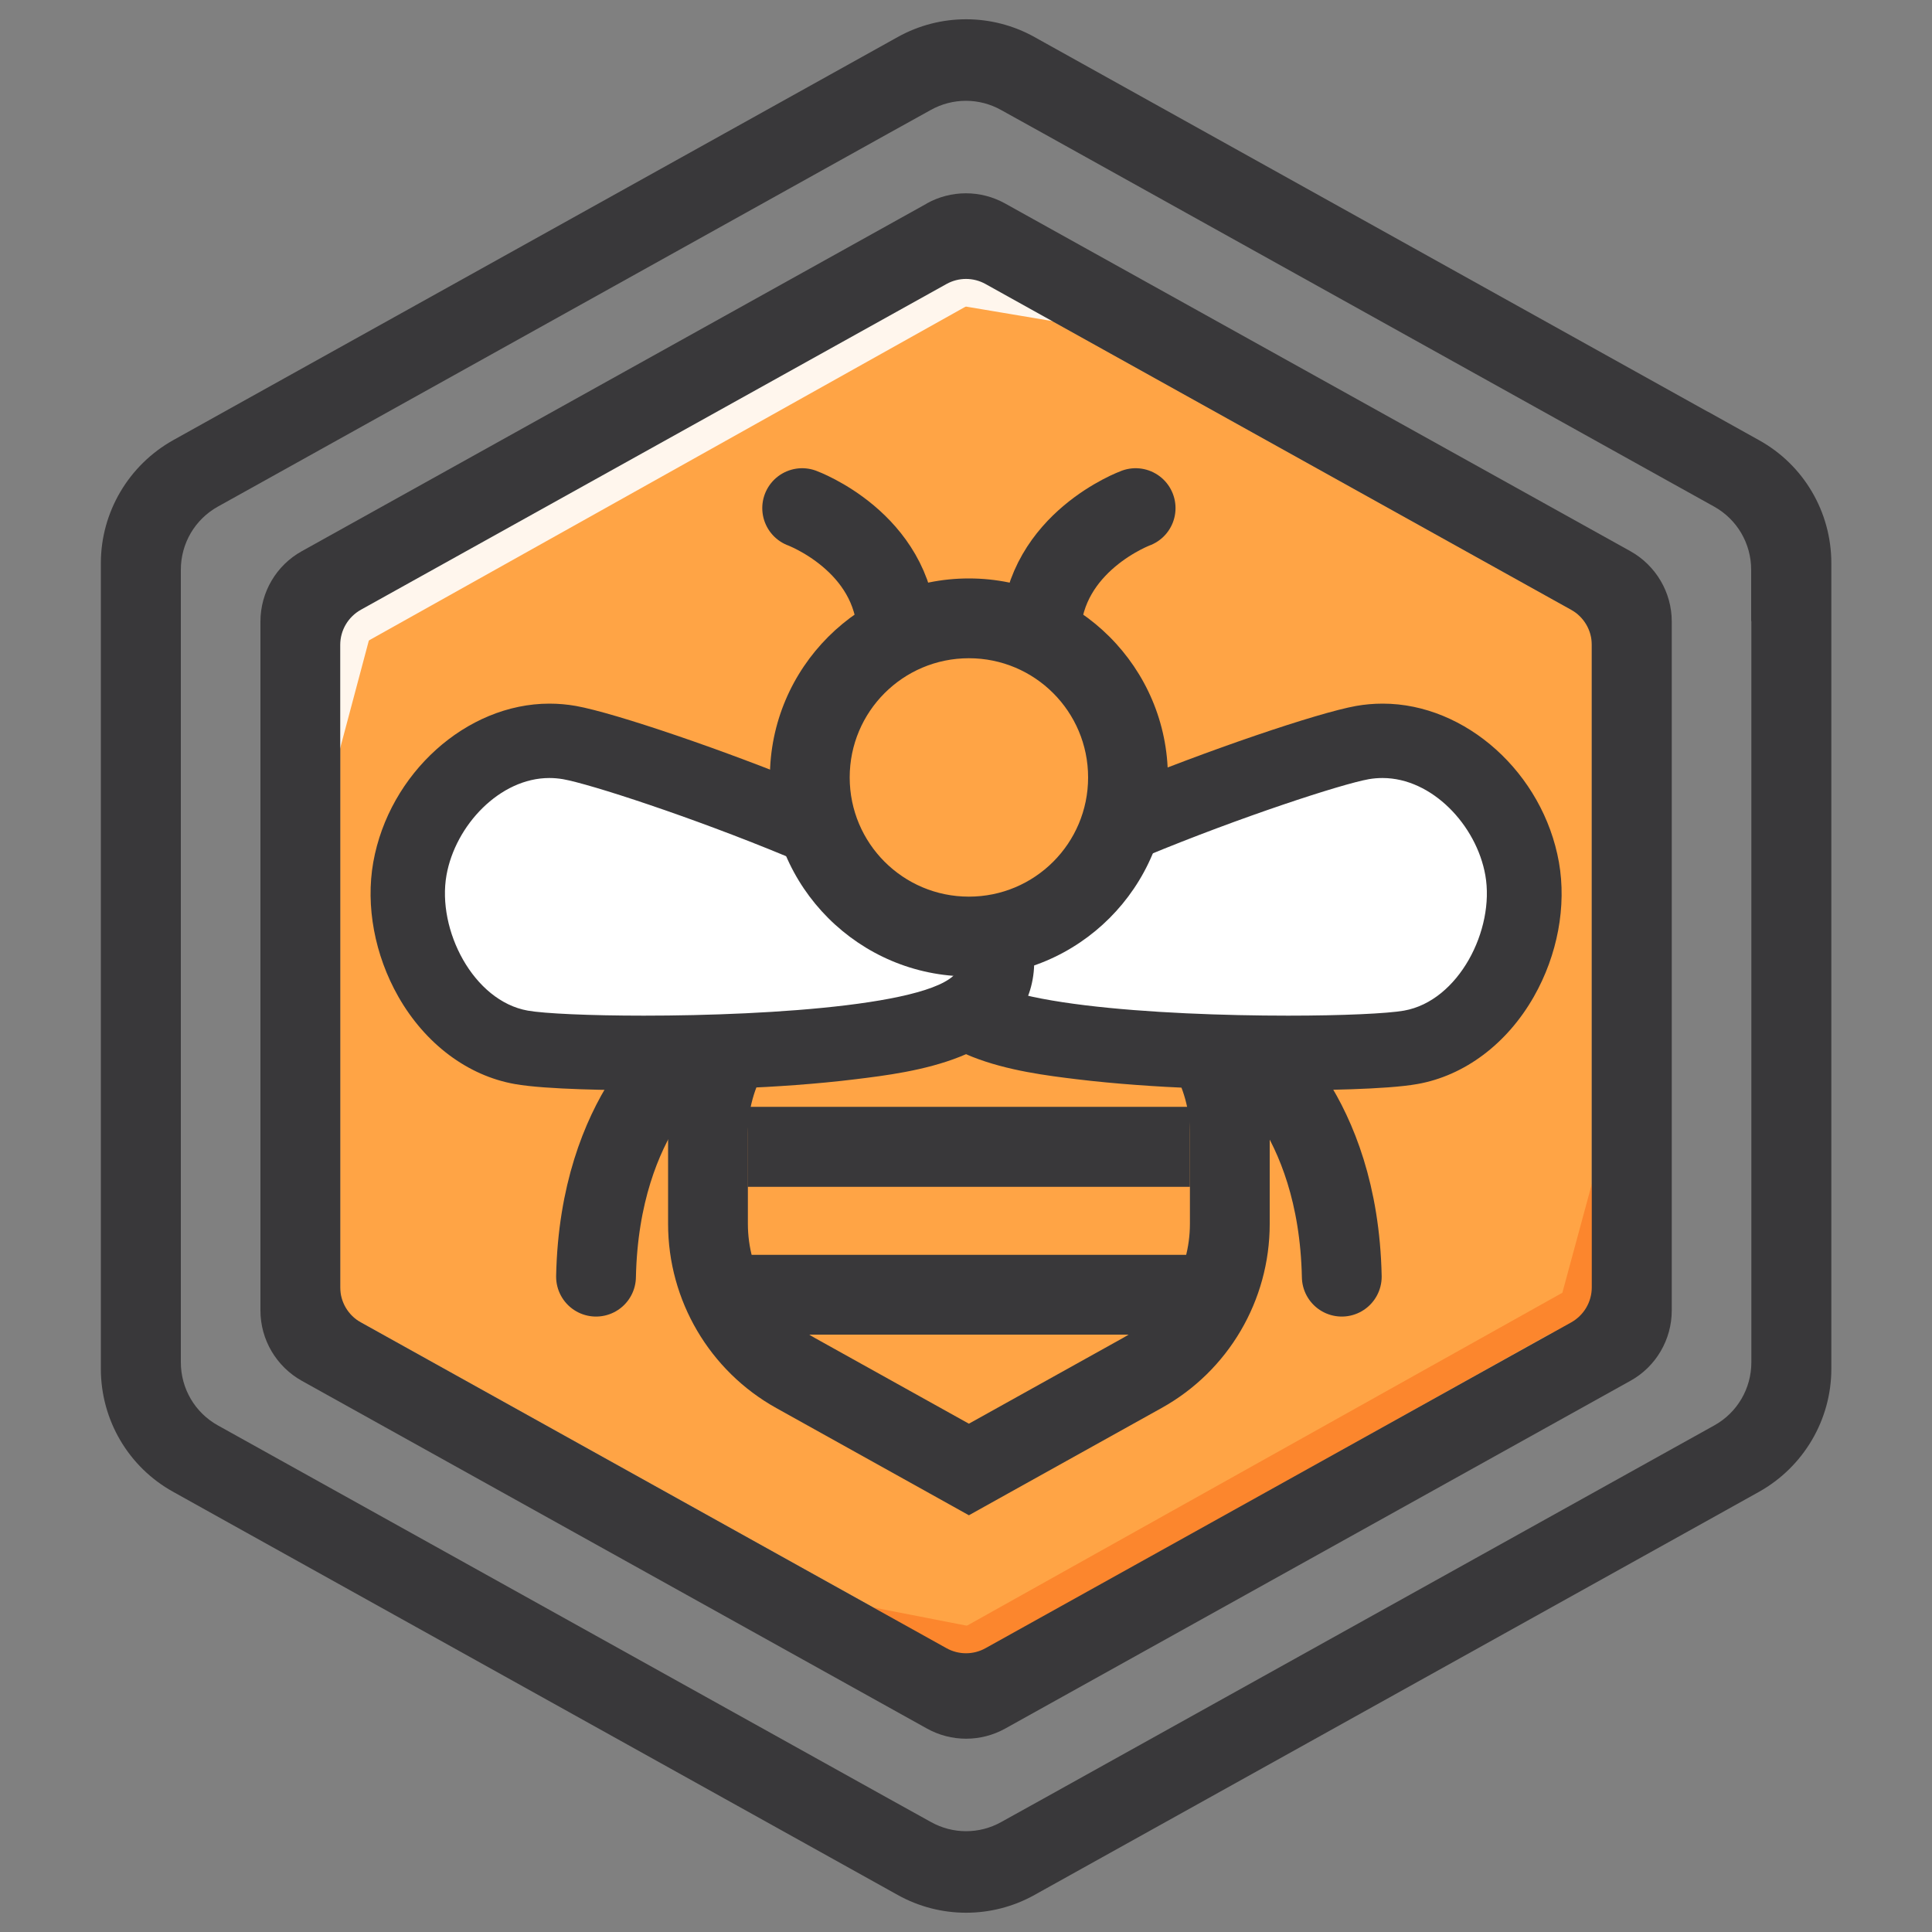 <svg xmlns="http://www.w3.org/2000/svg" id="Layer_2" viewBox="0 0 100 100"><rect x="0" y="0" width="100" height="100" fill="#808080" stroke="none"/><defs><style>      .cls-1 {        stroke: #fc862d;      }      .cls-1, .cls-2 {        stroke-width: 1.54px;      }      .cls-1, .cls-2, .cls-3, .cls-4, .cls-5 {        stroke-linecap: round;        stroke-miterlimit: 10;      }      .cls-1, .cls-2, .cls-3, .cls-5 {        fill: none;      }      .cls-2, .cls-3, .cls-5 {        stroke: #fff;      }      .cls-6 {        fill: #201d1d;      }      .cls-3 {        stroke-width: 1.62px;      }      .cls-7, .cls-4, .cls-8 {        fill: #ffa445;      }      .cls-4 {        stroke: #39383a;        stroke-width: 4.13px;      }      .cls-9 {        fill: #fff;      }      .cls-10 {        fill: #39383a;      }      .cls-11 {        opacity: .9;      }      .cls-8 {        opacity: .7;      }      .cls-5 {        stroke-width: 1.99px;      }    </style></defs><g><polygon class="cls-7" points="17.61 32.15 17.61 67.85 50 85.87 82.39 67.85 82.39 32.15 50 14.13 17.61 32.15"></polygon><line class="cls-1" x1="50.4" y1="85" x2="44.71" y2="83.89"></line><line class="cls-1" x1="80.9" y1="69.74" x2="83.4" y2="60.51"></line><line class="cls-1" x1="49.49" y1="85.34" x2="82.2" y2="67.05"></line><g class="cls-11"><line class="cls-2" x1="48.64" y1="14.86" x2="55.19" y2="15.96"></line><line class="cls-5" x1="18.59" y1="31.17" x2="16.63" y2="38.53"></line><line class="cls-3" x1="15.93" y1="33.99" x2="52.04" y2="13.79"></line></g><g><polygon class="cls-6" points="82.39 32.15 82.39 67.85 50 85.87 82.39 67.85 82.39 32.15 50 14.13 82.39 32.15"></polygon><path class="cls-10" d="M88.41,21.32L56.03,3.3l-2.48-1.38c-2.2-1.23-4.89-1.23-7.09,0l-2.48,1.38L11.59,21.32l-2.62,1.46c-2.31,1.29-3.75,3.73-3.75,6.37v41.7c0,2.65,1.43,5.09,3.75,6.37l2.62,1.46,32.39,18.02,2.48,1.38c2.2,1.23,4.89,1.23,7.09,0l2.48-1.38,32.39-18.02,2.62-1.46c2.31-1.29,3.75-3.73,3.75-6.37V29.15c0-2.65-1.43-5.09-3.75-6.37l-2.62-1.46ZM90.65,32.15v38.36c0,1.36-.73,2.61-1.92,3.27l-2.32,1.29-32.39,18.02-2.2,1.22c-1.13.63-2.5.63-3.63,0l-2.2-1.22-32.39-18.02-2.32-1.29c-1.19-.66-1.92-1.91-1.92-3.27V29.49c0-1.36.73-2.61,1.92-3.27l2.32-1.29L45.98,6.91l2.2-1.22c1.13-.63,2.5-.63,3.63,0l2.2,1.22,32.39,18.02,2.32,1.29c1.19.66,1.92,1.91,1.92,3.27v2.66Z"></path></g><path class="cls-10" d="M47.98,10.53L15.62,28.53c-1.32.73-2.14,2.13-2.14,3.64v35.66c0,1.51.82,2.9,2.14,3.64l32.36,18c1.26.7,2.79.7,4.05,0l32.36-18c1.32-.73,2.14-2.13,2.14-3.64v-35.66c0-1.51-.82-2.9-2.14-3.64L52.02,10.53c-1.26-.7-2.79-.7-4.05,0ZM81.32,68.45l-30.31,16.86c-.63.35-1.39.35-2.02,0l-30.31-16.86c-.66-.37-1.07-1.06-1.07-1.82v-33.25c0-.76.41-1.45,1.07-1.82l30.31-16.86c.63-.35,1.39-.35,2.02,0l30.31,16.86c.66.37,1.07,1.06,1.07,1.82v33.25c0,.76-.41,1.45-1.07,1.82Z"></path></g><g><path class="cls-4" d="M58.78,26.3s-4.73,1.74-4.91,6.37"></path><path class="cls-4" d="M41.52,26.3s4.73,1.74,4.91,6.37"></path><path class="cls-4" d="M35.76,54.26s-4.73,3.24-4.91,11.82"></path><path class="cls-4" d="M64.54,54.26s4.73,3.24,4.91,11.82"></path><g><path class="cls-8" d="M41.18,71.07c-2.8-1.56-4.54-4.52-4.54-7.73v-4.65c0-3.21,1.74-6.17,4.54-7.73l4.67-2.6c1.31-.73,2.8-1.12,4.3-1.12s2.99.39,4.3,1.12l4.67,2.6c2.8,1.56,4.54,4.52,4.54,7.73v4.65c0,3.21-1.74,6.17-4.54,7.73l-8.97,4.99-8.97-4.99Z"></path><path class="cls-10" d="M50.15,49.32c1.14,0,2.27.28,3.29.85l4.67,2.6c2.15,1.2,3.48,3.46,3.48,5.92v4.65c0,2.46-1.33,4.73-3.48,5.92l-7.96,4.43-7.96-4.43c-2.15-1.2-3.48-3.46-3.48-5.92v-4.65c0-2.46,1.33-4.73,3.48-5.92l4.67-2.6c1.02-.57,2.16-.85,3.29-.85M50.15,45.19c-1.85,0-3.68.48-5.3,1.38l-4.67,2.6c-3.46,1.92-5.6,5.57-5.6,9.53v4.65c0,3.96,2.15,7.61,5.6,9.53l7.96,4.43,2.01,1.12,2.01-1.12,7.96-4.43c3.46-1.92,5.6-5.57,5.6-9.53v-4.65c0-3.96-2.15-7.61-5.6-9.53l-4.67-2.6c-1.62-.9-3.45-1.38-5.3-1.38h0Z"></path></g><g><path class="cls-9" d="M66.68,54.5c-17.5,0-18-2.8-18.23-4.15-.37-2.08,1.2-4.12,10.17-7.83,4.77-1.97,10.22-3.79,11.9-4.08.34-.06.69-.09,1.04-.09,3.33,0,6.57,2.97,7.22,6.62.65,3.68-1.72,8.52-5.77,9.24-1.2.21-4.05.29-6.33.29h0Z"></path><path class="cls-10" d="M71.56,40.27c2.56,0,4.86,2.44,5.32,5.03.5,2.82-1.38,6.51-4.21,7.01-.85.15-3.16.26-6,.26-6.59,0-15.98-.58-16.33-2.56-.5-2.82,17.69-9.18,20.51-9.68.23-.04.47-.06.7-.06M71.56,36.42c-.46,0-.92.04-1.37.12-2.01.36-7.76,2.32-12.3,4.2-7.73,3.2-12.06,5.85-11.33,9.95.74,4.15,6.22,4.81,9.16,5.17,4.04.49,8.61.57,10.97.57,1.47,0,5.05-.03,6.67-.32,2.44-.43,4.64-2.08,6.03-4.52,1.23-2.16,1.7-4.69,1.3-6.96-.82-4.61-4.82-8.21-9.12-8.21h0Z"></path></g><g><path class="cls-9" d="M33.32,54.5c-2.28,0-5.13-.08-6.33-.29-1.88-.33-3.58-1.64-4.69-3.58-1.01-1.77-1.4-3.84-1.08-5.67.65-3.65,3.89-6.62,7.22-6.62.35,0,.7.03,1.04.09,1.69.3,7.13,2.11,11.9,4.08,8.97,3.71,10.54,5.75,10.17,7.83-.24,1.35-.74,4.15-18.23,4.15Z"></path><path class="cls-10" d="M28.44,40.27c.23,0,.46.02.7.06,2.82.5,21.01,6.85,20.51,9.68-.35,1.97-9.75,2.56-16.33,2.56-2.83,0-5.15-.11-6-.26-2.82-.5-4.71-4.18-4.21-7.01.46-2.59,2.77-5.03,5.32-5.03M28.44,36.42h0c-4.3,0-8.3,3.61-9.12,8.21-.4,2.26.07,4.8,1.3,6.96,1.39,2.44,3.59,4.09,6.03,4.52,1.62.29,5.2.32,6.67.32,2.36,0,6.93-.07,10.97-.57,2.94-.36,8.42-1.03,9.16-5.17.73-4.09-3.6-6.75-11.33-9.95-4.54-1.88-10.29-3.84-12.31-4.2-.45-.08-.91-.12-1.37-.12h0Z"></path></g><g><circle class="cls-7" cx="50.15" cy="40.25" r="8.24"></circle><path class="cls-10" d="M50.15,34.07c3.41,0,6.17,2.76,6.17,6.17s-2.76,6.17-6.17,6.17-6.17-2.76-6.17-6.17,2.76-6.17,6.17-6.17M50.15,29.94c-5.68,0-10.3,4.62-10.3,10.3s4.62,10.3,10.3,10.3,10.3-4.62,10.3-10.3-4.62-10.3-10.3-10.3h0Z"></path></g><polygon class="cls-10" points="38.7 61.43 61.59 61.43 61.59 57.29 38.7 57.29 38.7 61.43 38.7 61.43"></polygon><polygon class="cls-10" points="38.7 69.08 61.59 69.08 61.59 64.95 38.7 64.95 38.7 69.08 38.7 69.08"></polygon></g></svg>